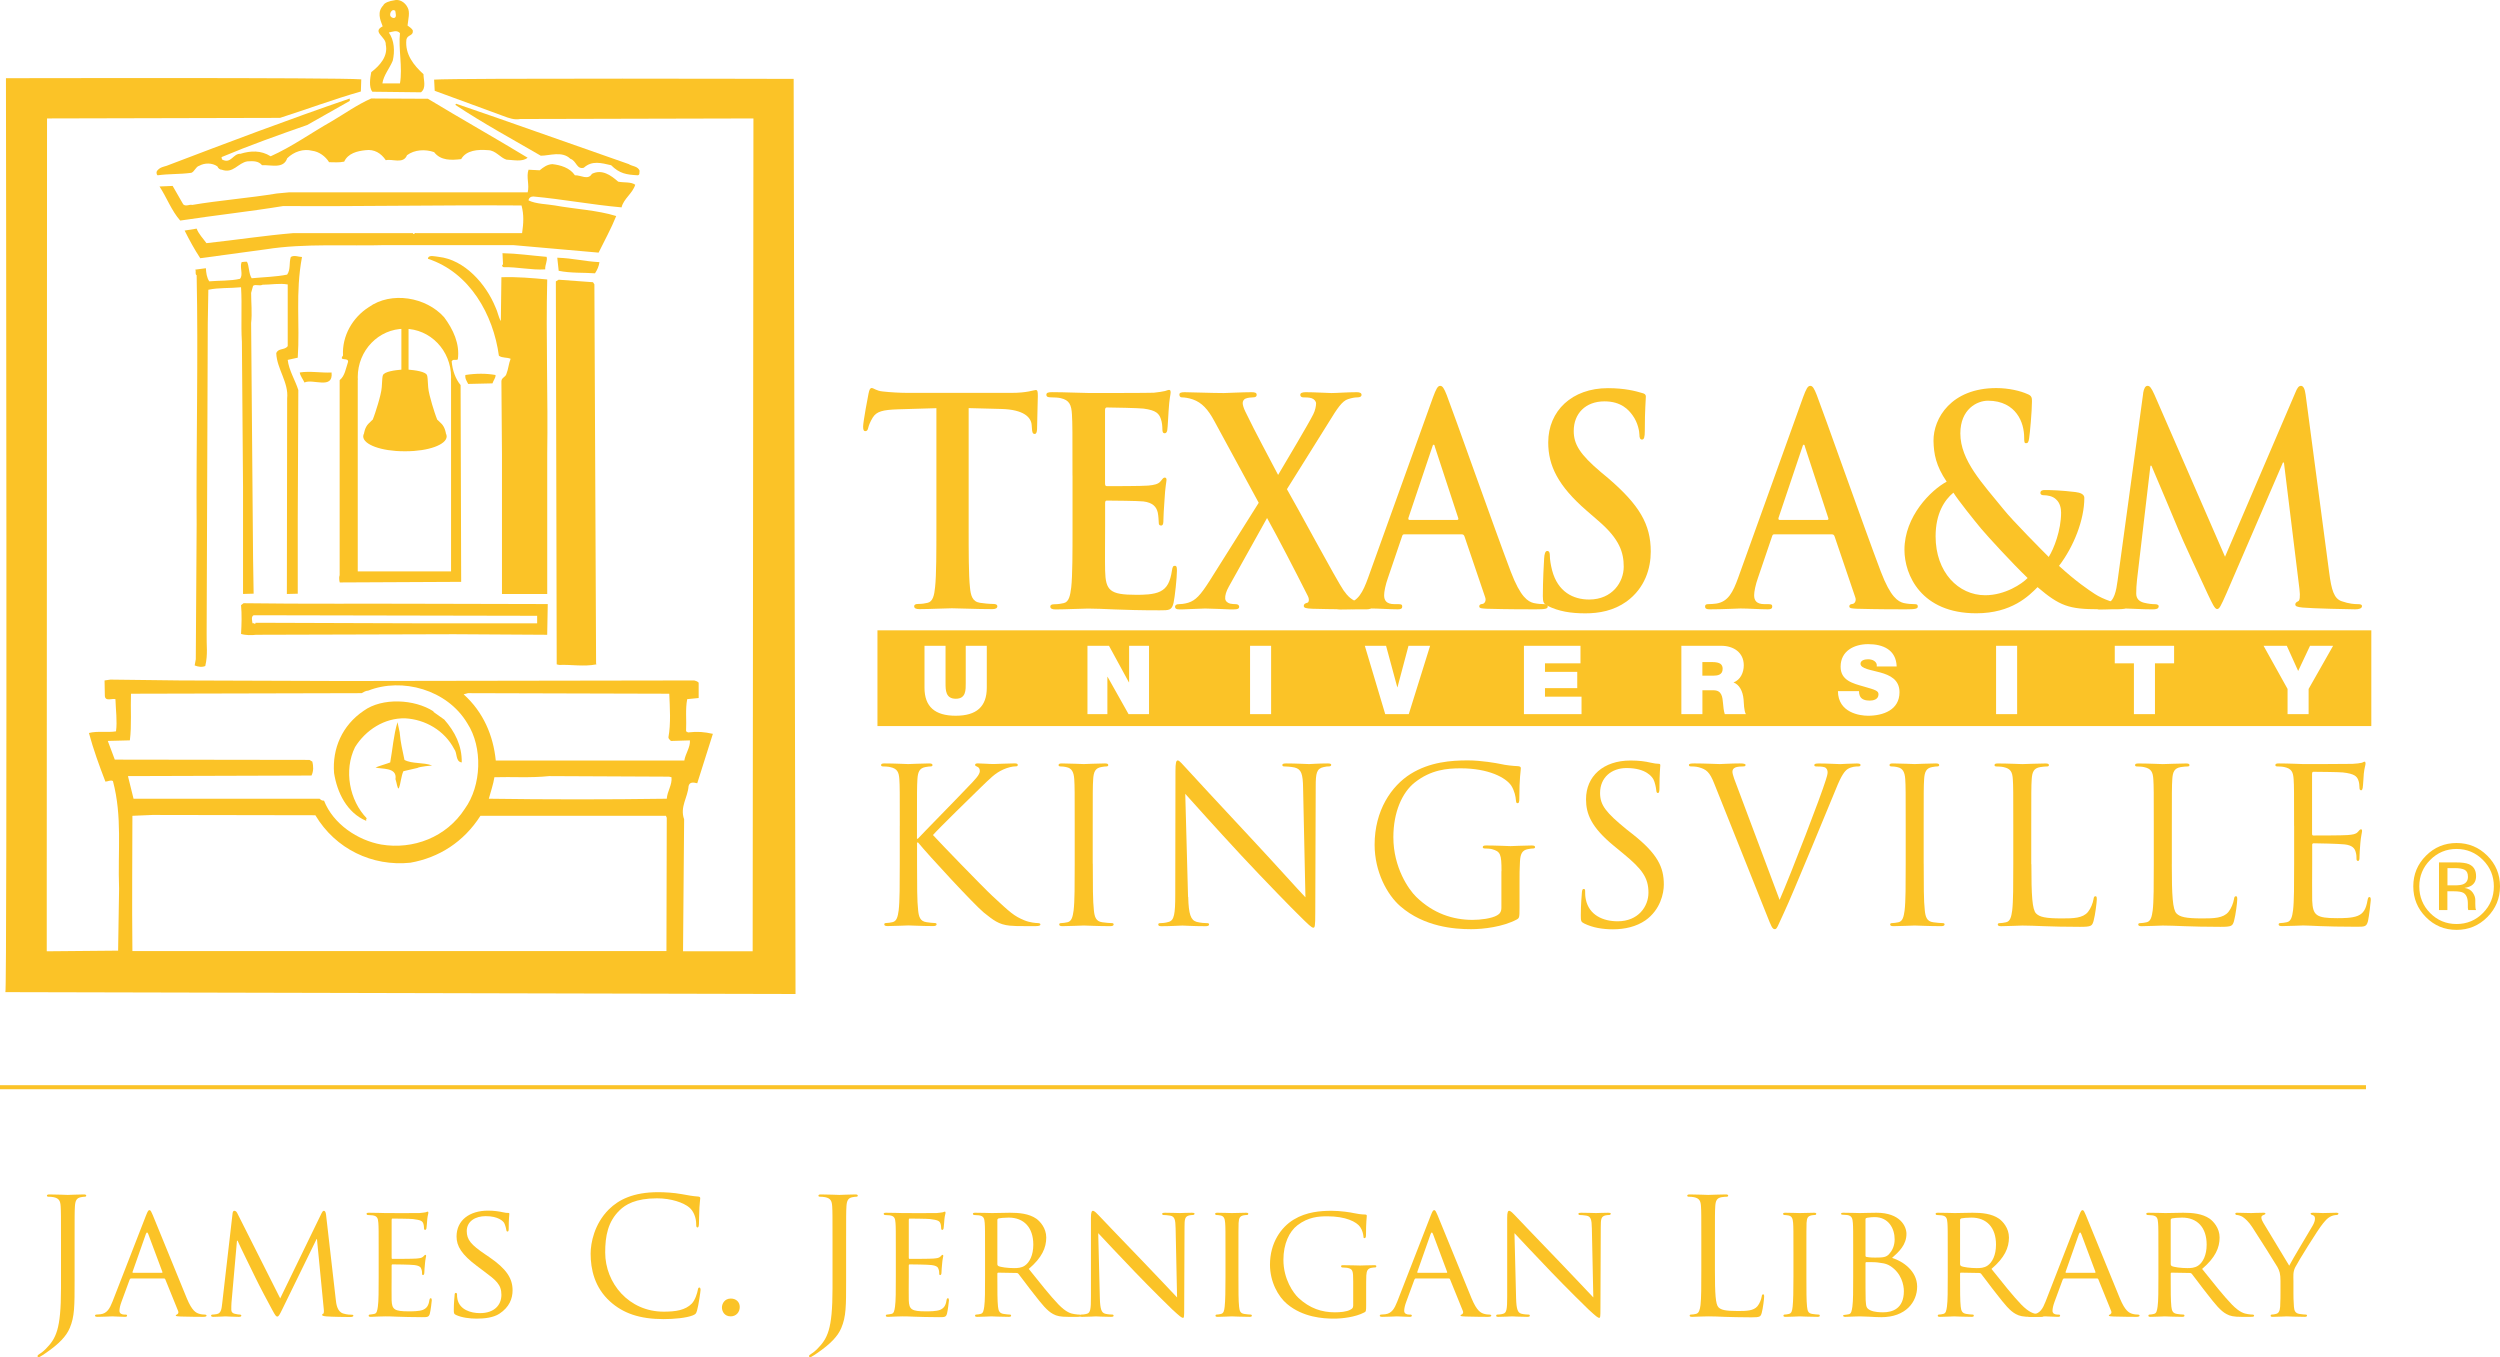 <?xml version="1.0" encoding="UTF-8"?>
<svg id="Layer_1" data-name="Layer 1" xmlns="http://www.w3.org/2000/svg" viewBox="0 0 617.61 335.28">
  <defs>
    <style>
      .cls-1 {
        fill: #fbc327;
      }

      .cls-2 {
        fill: none;
        stroke: #fbc327;
        stroke-miterlimit: 10;
      }
    </style>
  </defs>
  <line class="cls-2" y1="268.59" x2="584.5" y2="268.59"/>
  <g>
    <path class="cls-1" d="M18.43,316.28c0,6.48,0,8.96-1.2,11.8-.84,2-2.6,3.88-5.84,6.12-.52.36-1.16.8-1.56,1-.08.04-.16.08-.28.08s-.28-.08-.28-.24c0-.24.2-.36.56-.6.48-.28,1.04-.76,1.4-1.12,2.6-2.64,3.84-4.76,3.84-15.08v-11.56c0-6.24,0-7.36-.08-8.64-.08-1.36-.4-2-1.72-2.28-.32-.08-1-.12-1.36-.12-.16,0-.32-.08-.32-.24,0-.24.2-.32.64-.32,1.8,0,4.32.12,4.52.12s2.72-.12,3.92-.12c.44,0,.64.08.64.32,0,.16-.16.24-.32.24-.28,0-.52.04-1,.12-1.08.2-1.4.88-1.48,2.28-.08,1.28-.08,2.4-.08,8.64v9.6Z"/>
    <path class="cls-1" d="M36.07,300.28c.44-1.12.6-1.32.84-1.32.36,0,.48.48.84,1.24.64,1.44,6.28,15.48,8.44,20.64,1.28,3.04,2.24,3.48,3,3.72.52.16,1.04.2,1.4.2.2,0,.44.08.44.28s-.4.28-.8.28c-.52,0-3.12,0-5.56-.08-.68-.04-1.24-.04-1.24-.24,0-.16.08-.16.24-.24.2-.08.56-.36.32-.92l-3.16-7.8c-.08-.16-.12-.2-.32-.2h-8.12c-.16,0-.28.08-.36.28l-2,5.44c-.32.84-.52,1.68-.52,2.28,0,.68.6.92,1.2.92h.32c.28,0,.36.12.36.28,0,.2-.2.28-.52.28-.84,0-2.76-.12-3.16-.12-.36,0-2.12.12-3.56.12-.44,0-.68-.08-.68-.28,0-.16.16-.28.32-.28.24,0,.76-.04,1.04-.08,1.6-.2,2.28-1.4,2.96-3.12l8.28-21.28ZM39.99,314.44c.16,0,.16-.08.12-.24l-3.48-9.32c-.2-.52-.4-.52-.6,0l-3.28,9.32c-.04.16,0,.24.12.24h7.12Z"/>
    <path class="cls-1" d="M82.94,320.96c.12,1.2.36,3.04,1.8,3.52,1,.32,1.92.32,2.28.32.16,0,.28.08.28.24,0,.2-.32.32-.72.32-.8,0-4.72-.04-6-.16-.84-.08-1-.2-1-.36,0-.12.08-.24.24-.28.2-.04.24-.56.16-1.2l-1.68-17.28h-.08l-8.48,17.36c-.72,1.48-.92,1.8-1.24,1.8s-.52-.32-1.2-1.56c-.92-1.68-3.24-6.04-4.12-7.88-1.04-2.16-3.88-7.88-4.48-9.28h-.16l-1.36,15.36c-.04.52-.04,1.16-.04,1.72,0,.52.32.84.84.96.6.16,1.12.2,1.36.2.12,0,.28.12.28.24,0,.24-.24.32-.64.32-1.32,0-3-.12-3.28-.12-.32,0-2,.12-2.96.12-.36,0-.6-.08-.6-.32,0-.12.16-.24.36-.24.28,0,.52-.04,1.04-.12,1.16-.2,1.2-1.44,1.36-2.72l2.56-22.2c.04-.36.2-.6.4-.6.24,0,.52.12.72.52l10.64,21.12,10.24-21.08c.16-.32.32-.56.56-.56s.44.28.52.92l2.4,20.92Z"/>
    <path class="cls-1" d="M93.55,309.44c0-5.28,0-6.24-.08-7.32-.08-1.16-.28-1.72-1.44-1.88-.28-.04-.88-.08-1.2-.08-.12,0-.28-.16-.28-.28,0-.2.16-.28.56-.28,1.6,0,3.88.08,4.08.08.24,0,7.6.04,8.4,0,.68-.04,1.32-.16,1.6-.2.16-.04.32-.16.48-.16.12,0,.16.16.16.32,0,.24-.2.64-.28,1.6-.04.32-.12,1.84-.2,2.24-.04.16-.16.36-.32.36-.2,0-.28-.16-.28-.44,0-.24-.04-.8-.2-1.2-.24-.56-.6-.8-2.52-1.04-.6-.08-4.68-.12-5.08-.12-.16,0-.2.12-.2.36v9.24c0,.24,0,.36.2.36.44,0,5.08,0,5.88-.08.84-.08,1.36-.12,1.72-.48.24-.24.4-.44.52-.44s.2.08.2.28-.2.76-.28,1.88c-.08.68-.16,1.96-.16,2.2,0,.28-.08.64-.32.64-.16,0-.24-.12-.24-.32,0-.32,0-.68-.16-1.12-.12-.48-.44-.88-1.8-1.04-.96-.12-4.72-.16-5.32-.16-.2,0-.24.12-.24.24v2.84c0,1.16-.04,5.12,0,5.8.08,2.28.72,2.72,4.2,2.72.92,0,2.6,0,3.52-.36.92-.4,1.4-1,1.6-2.36.08-.4.16-.52.36-.52s.24.28.24.52-.28,2.56-.48,3.28c-.24.88-.6.88-1.96.88-2.64,0-4.68-.08-6.12-.12-1.48-.08-2.4-.08-2.92-.08-.08,0-.76,0-1.52.04-.68.04-1.48.08-2.04.08-.36,0-.56-.08-.56-.28,0-.12.08-.28.28-.28.32,0,.76-.12,1.08-.16.68-.12.76-.8.92-1.8.2-1.4.2-4.08.2-7.36v-6Z"/>
    <path class="cls-1" d="M112.63,324.84c-.48-.24-.52-.36-.52-1.28,0-1.68.16-3.04.2-3.6,0-.36.08-.56.28-.56s.32.12.32.4,0,.76.12,1.24c.56,2.48,3.2,3.36,5.56,3.36,3.48,0,5.28-1.96,5.28-4.52s-1.32-3.6-4.44-5.92l-1.6-1.2c-3.8-2.84-5.04-4.92-5.04-7.28,0-4,3.16-6.4,7.8-6.4,1.4,0,2.8.2,3.64.4.68.16.96.16,1.24.16s.36.04.36.24c0,.16-.16,1.28-.16,3.6,0,.52-.04.76-.28.76s-.28-.16-.32-.44c-.04-.4-.32-1.32-.52-1.68-.24-.4-1.4-1.68-4.56-1.68-2.56,0-4.68,1.28-4.68,3.68,0,2.16,1.08,3.4,4.56,5.76l1,.68c4.28,2.92,5.76,5.28,5.76,8.2,0,2-.76,4.16-3.28,5.8-1.48.96-3.68,1.2-5.6,1.2-1.64,0-3.68-.24-5.12-.92Z"/>
    <path class="cls-1" d="M150.75,321.56c-3.88-3.48-4.84-8.04-4.84-11.84,0-2.68.92-7.36,4.48-10.92,2.4-2.4,6.04-4.28,12.2-4.28,1.6,0,3.84.12,5.8.48,1.52.28,2.8.52,4.08.6.44.04.52.2.52.44,0,.32-.12.8-.2,2.24-.08,1.32-.08,3.52-.12,4.12-.04.6-.12.84-.36.84-.28,0-.32-.28-.32-.84,0-1.56-.64-3.2-1.68-4.08-1.4-1.2-4.48-2.28-8-2.28-5.32,0-7.8,1.56-9.2,2.92-2.92,2.8-3.6,6.36-3.6,10.44,0,7.64,5.88,14.64,14.44,14.64,3,0,5.36-.36,6.96-2,.84-.88,1.36-2.64,1.48-3.36.08-.44.16-.6.4-.6.2,0,.28.28.28.6,0,.28-.48,3.76-.88,5.12-.24.76-.32.84-1.04,1.16-1.6.64-4.64.92-7.2.92-6,0-10.04-1.48-13.2-4.32Z"/>
    <path class="cls-1" d="M178.35,323c0-.92.64-2.2,2.2-2.2,1.24,0,2.2.8,2.2,2.08s-.88,2.32-2.24,2.32c-1.52,0-2.16-1.2-2.16-2.2Z"/>
    <path class="cls-1" d="M209.03,316.28c0,6.48,0,8.96-1.2,11.8-.84,2-2.6,3.88-5.84,6.12-.52.36-1.16.8-1.56,1-.08.04-.16.08-.28.08s-.28-.08-.28-.24c0-.24.2-.36.56-.6.48-.28,1.04-.76,1.4-1.12,2.6-2.64,3.84-4.76,3.84-15.08v-11.56c0-6.24,0-7.36-.08-8.64-.08-1.36-.4-2-1.72-2.28-.32-.08-1-.12-1.36-.12-.16,0-.32-.08-.32-.24,0-.24.2-.32.64-.32,1.8,0,4.32.12,4.52.12s2.72-.12,3.92-.12c.44,0,.64.08.64.32,0,.16-.16.24-.32.24-.28,0-.52.04-1,.12-1.08.2-1.4.88-1.48,2.28-.08,1.28-.08,2.4-.08,8.64v9.6Z"/>
    <path class="cls-1" d="M221.31,309.44c0-5.28,0-6.24-.08-7.32-.08-1.16-.28-1.72-1.44-1.88-.28-.04-.88-.08-1.2-.08-.12,0-.28-.16-.28-.28,0-.2.16-.28.56-.28,1.6,0,3.88.08,4.08.08.24,0,7.6.04,8.4,0,.68-.04,1.32-.16,1.6-.2.16-.04.32-.16.48-.16.12,0,.16.16.16.32,0,.24-.2.64-.28,1.6-.04.32-.12,1.84-.2,2.24-.04.16-.16.36-.32.36-.2,0-.28-.16-.28-.44,0-.24-.04-.8-.2-1.2-.24-.56-.6-.8-2.52-1.04-.6-.08-4.68-.12-5.08-.12-.16,0-.2.12-.2.36v9.24c0,.24,0,.36.2.36.44,0,5.08,0,5.88-.08.84-.08,1.36-.12,1.72-.48.24-.24.4-.44.52-.44s.2.08.2.28-.2.76-.28,1.88c-.08.68-.16,1.96-.16,2.2,0,.28-.08.64-.32.64-.16,0-.24-.12-.24-.32,0-.32,0-.68-.16-1.12-.12-.48-.44-.88-1.8-1.04-.96-.12-4.72-.16-5.32-.16-.2,0-.24.12-.24.24v2.84c0,1.16-.04,5.12,0,5.8.08,2.28.72,2.72,4.2,2.72.92,0,2.6,0,3.52-.36.92-.4,1.4-1,1.6-2.36.08-.4.16-.52.36-.52s.24.28.24.52-.28,2.56-.48,3.28c-.24.88-.6.88-1.96.88-2.64,0-4.68-.08-6.12-.12-1.48-.08-2.4-.08-2.92-.08-.08,0-.76,0-1.52.04-.68.04-1.48.08-2.04.08-.36,0-.56-.08-.56-.28,0-.12.08-.28.28-.28.32,0,.76-.12,1.08-.16.68-.12.76-.8.92-1.8.2-1.4.2-4.08.2-7.36v-6Z"/>
    <path class="cls-1" d="M243.35,309.44c0-5.28,0-6.24-.08-7.32-.08-1.16-.28-1.72-1.44-1.88-.28-.04-.88-.08-1.2-.08-.12,0-.28-.16-.28-.28,0-.2.16-.28.56-.28,1.6,0,3.96.08,4.16.08.36,0,3.32-.08,4.4-.08,2.24,0,4.72.2,6.56,1.48.88.64,2.44,2.28,2.44,4.64,0,2.52-1.04,4.96-4.32,7.76,2.88,3.6,5.32,6.68,7.36,8.8,1.88,1.92,3.04,2.24,3.92,2.36.68.12,1.04.12,1.24.12s.32.16.32.28c0,.2-.2.28-.84.28h-2.2c-2,0-2.88-.2-3.76-.68-1.52-.8-2.8-2.44-4.8-5-1.48-1.84-3.04-4.04-3.8-4.96-.16-.16-.24-.2-.48-.2l-4.48-.08c-.16,0-.24.08-.24.28v.8c0,3.28,0,5.92.16,7.32.12,1,.32,1.64,1.4,1.8.48.08,1.24.16,1.56.16.24,0,.28.16.28.28,0,.16-.16.28-.56.28-1.92,0-4.16-.12-4.32-.12-.04,0-2.4.12-3.48.12-.36,0-.56-.08-.56-.28,0-.12.08-.28.28-.28.32,0,.76-.08,1.08-.16.68-.16.76-.8.92-1.8.2-1.4.2-4.08.2-7.36v-6ZM246.39,312.32c0,.2.08.32.24.44.52.28,2.32.52,3.88.52.84,0,1.8-.04,2.64-.6,1.2-.8,2.12-2.6,2.12-5.2,0-4.24-2.32-6.68-6.08-6.68-1.04,0-2.16.12-2.52.2-.16.08-.28.2-.28.4v10.92Z"/>
    <path class="cls-1" d="M271.71,320.68c.08,2.8.4,3.64,1.36,3.88.64.16,1.44.2,1.76.2.16,0,.28.12.28.28,0,.2-.24.28-.64.28-2,0-3.4-.12-3.72-.12s-1.8.12-3.4.12c-.36,0-.56-.04-.56-.28,0-.16.12-.28.28-.28.28,0,.92-.04,1.44-.2.88-.24,1-1.16,1-4.24v-19.48c0-1.36.2-1.72.48-1.72.4,0,1,.68,1.36,1.04.56.56,5.68,6,11.12,11.6,3.48,3.6,7.24,7.64,8.32,8.76l-.36-17.04c-.04-2.2-.24-2.96-1.32-3.16-.64-.12-1.44-.16-1.72-.16-.24,0-.28-.2-.28-.32,0-.2.28-.24.68-.24,1.6,0,3.28.08,3.68.08s1.56-.08,3-.08c.36,0,.64.04.64.24,0,.12-.16.32-.4.32-.16,0-.44,0-.84.08-1.16.24-1.24.92-1.24,2.96l-.08,19.92c0,2.24-.04,2.44-.28,2.44-.36,0-.72-.28-2.68-2.08-.36-.32-5.44-5.32-9.16-9.2-4.08-4.28-8.04-8.44-9.12-9.64l.4,16.04Z"/>
    <path class="cls-1" d="M305.95,315.44c0,3.28,0,5.96.16,7.36.12,1,.24,1.64,1.28,1.8.52.08,1.28.16,1.6.16.2,0,.28.16.28.28,0,.16-.16.28-.56.28-1.96,0-4.24-.12-4.4-.12-.2,0-2.4.12-3.48.12-.36,0-.56-.08-.56-.28,0-.12.08-.28.28-.28.32,0,.76-.08,1.08-.16.68-.16.8-.8.92-1.8.16-1.4.2-4.08.2-7.36v-6c0-5.28,0-6.24-.08-7.32-.08-1.16-.36-1.68-1.12-1.84-.4-.08-.84-.12-1.08-.12-.16,0-.28-.16-.28-.28,0-.2.16-.28.56-.28,1.16,0,3.36.08,3.56.08.16,0,2.44-.08,3.52-.08.4,0,.56.08.56.28,0,.12-.16.28-.28.28-.24,0-.48,0-.88.08-.96.2-1.16.68-1.24,1.88-.04,1.08-.04,2.04-.04,7.32v6Z"/>
    <path class="cls-1" d="M334.3,316.64c0-2.76-.08-3.16-1.52-3.44-.28-.04-.88-.08-1.2-.08-.12,0-.28-.16-.28-.28,0-.24.16-.28.56-.28,1.6,0,3.96.08,4.16.08.16,0,2.36-.08,3.44-.08.4,0,.56.04.56.28,0,.12-.16.28-.28.28-.24,0-.48,0-.88.08-.96.16-1.24.68-1.32,1.88-.04,1.08-.04,2.08-.04,3.52v3.8c0,1.56-.04,1.6-.48,1.84-2.24,1.16-5.44,1.52-7.48,1.52-2.68,0-7.68-.32-11.6-3.64-2.16-1.8-4.2-5.44-4.2-9.68,0-5.44,2.76-9.28,5.88-11.16,3.16-1.92,6.68-2.16,9.36-2.16,2.24,0,4.72.4,5.4.56.72.16,1.96.36,2.84.36.36,0,.44.16.44.32,0,.48-.2,1.4-.2,4.8,0,.56-.16.72-.4.72-.2,0-.24-.2-.24-.52-.04-.44-.24-1.44-.8-2.24-.88-1.28-3.56-2.64-8.12-2.64-2.12,0-4.68.16-7.36,2.2-2.04,1.56-3.48,4.6-3.48,8.56,0,4.8,2.48,8.24,3.72,9.4,2.8,2.6,5.76,3.56,9,3.56,1.24,0,2.88-.12,3.8-.64.44-.24.72-.4.72-1.04v-5.88Z"/>
    <path class="cls-1" d="M353.46,300.28c.44-1.12.6-1.32.84-1.32.36,0,.48.48.84,1.24.64,1.44,6.28,15.48,8.44,20.64,1.28,3.04,2.24,3.48,3,3.72.52.16,1.04.2,1.4.2.2,0,.44.08.44.28s-.4.28-.8.28c-.52,0-3.12,0-5.56-.08-.68-.04-1.24-.04-1.24-.24,0-.16.08-.16.24-.24.2-.08.56-.36.32-.92l-3.16-7.8c-.08-.16-.12-.2-.32-.2h-8.12c-.16,0-.28.08-.36.28l-2,5.44c-.32.84-.52,1.68-.52,2.28,0,.68.6.92,1.2.92h.32c.28,0,.36.12.36.28,0,.2-.2.28-.52.28-.84,0-2.76-.12-3.16-.12-.36,0-2.12.12-3.56.12-.44,0-.68-.08-.68-.28,0-.16.16-.28.32-.28.24,0,.76-.04,1.04-.08,1.6-.2,2.28-1.4,2.96-3.12l8.28-21.28ZM357.38,314.44c.16,0,.16-.08.12-.24l-3.48-9.32c-.2-.52-.4-.52-.6,0l-3.28,9.32c-.04.16,0,.24.12.24h7.12Z"/>
    <path class="cls-1" d="M374.54,320.68c.08,2.8.4,3.64,1.36,3.88.64.16,1.44.2,1.76.2.16,0,.28.12.28.28,0,.2-.24.28-.64.28-2,0-3.4-.12-3.72-.12s-1.8.12-3.4.12c-.36,0-.56-.04-.56-.28,0-.16.12-.28.28-.28.28,0,.92-.04,1.44-.2.88-.24,1-1.16,1-4.24v-19.48c0-1.36.2-1.72.48-1.72.4,0,1,.68,1.36,1.04.56.56,5.68,6,11.12,11.6,3.48,3.6,7.24,7.64,8.32,8.76l-.36-17.04c-.04-2.2-.24-2.96-1.32-3.16-.64-.12-1.44-.16-1.72-.16-.24,0-.28-.2-.28-.32,0-.2.28-.24.68-.24,1.6,0,3.28.08,3.68.08s1.56-.08,3-.08c.36,0,.64.04.64.24,0,.12-.16.32-.4.32-.16,0-.44,0-.84.08-1.16.24-1.24.92-1.24,2.96l-.08,19.92c0,2.24-.04,2.44-.28,2.44-.36,0-.72-.28-2.68-2.08-.36-.32-5.44-5.32-9.16-9.2-4.08-4.28-8.04-8.44-9.12-9.64l.4,16.04Z"/>
    <path class="cls-1" d="M423.66,313.8c0,5.88.16,8.44.88,9.16.64.64,1.68.92,4.8.92,2.12,0,3.88-.04,4.84-1.2.52-.64.92-1.64,1.04-2.4.04-.32.12-.52.36-.52.2,0,.24.16.24.6s-.28,2.84-.6,4c-.28.92-.4,1.08-2.52,1.08-2.88,0-4.96-.08-6.64-.12-1.68-.08-2.92-.12-4.08-.12-.16,0-.84.04-1.64.04-.8.04-1.68.08-2.28.08-.44,0-.64-.08-.64-.32,0-.12.08-.24.32-.24.36,0,.84-.08,1.2-.16.8-.16,1-1.04,1.16-2.2.2-1.68.2-4.84.2-8.68v-7.04c0-6.24,0-7.36-.08-8.64-.08-1.36-.4-2-1.72-2.28-.32-.08-1-.12-1.36-.12-.16,0-.32-.08-.32-.24,0-.24.2-.32.64-.32,1.8,0,4.32.12,4.52.12s3.12-.12,4.32-.12c.44,0,.64.08.64.32,0,.16-.16.24-.32.24-.28,0-.84.04-1.32.12-1.16.2-1.48.88-1.56,2.28-.08,1.28-.08,2.4-.08,8.64v7.12Z"/>
    <path class="cls-1" d="M446.26,315.44c0,3.28,0,5.96.16,7.36.12,1,.24,1.64,1.28,1.8.52.08,1.28.16,1.6.16.2,0,.28.16.28.28,0,.16-.16.28-.56.28-1.96,0-4.24-.12-4.4-.12-.2,0-2.4.12-3.48.12-.36,0-.56-.08-.56-.28,0-.12.08-.28.28-.28.32,0,.76-.08,1.08-.16.68-.16.8-.8.92-1.8.16-1.4.2-4.08.2-7.36v-6c0-5.28,0-6.24-.08-7.32-.08-1.16-.36-1.68-1.12-1.84-.4-.08-.84-.12-1.08-.12-.16,0-.28-.16-.28-.28,0-.2.16-.28.56-.28,1.16,0,3.36.08,3.56.08.16,0,2.44-.08,3.52-.08.4,0,.56.08.56.28,0,.12-.16.28-.28.28-.24,0-.48,0-.88.08-.96.2-1.16.68-1.24,1.88-.04,1.08-.04,2.04-.04,7.32v6Z"/>
    <path class="cls-1" d="M457.82,309.44c0-5.28,0-6.24-.08-7.32-.08-1.16-.28-1.8-1.44-1.96-.28-.04-.88-.08-1.2-.08-.12,0-.28-.08-.28-.2,0-.2.16-.28.56-.28,1.6,0,3.88.08,4.08.08.84,0,2.48-.08,4.12-.08,5.88,0,7.4,3.4,7.4,5.2,0,2.68-1.76,4.36-3.56,5.96,2.68.8,6.2,3.24,6.2,7.08s-2.84,7.56-8.84,7.56c-.64,0-1.92-.04-3.04-.12-1.12-.04-2.12-.08-2.28-.08-.08,0-.72.04-1.44.04-.72.04-1.56.08-2.12.08-.36,0-.56-.08-.56-.28,0-.12.08-.2.28-.2.32,0,.76-.12,1.08-.16.68-.12.76-.88.92-1.88.2-1.4.2-4.08.2-7.36v-6ZM460.86,310.16c0,.24.08.32.24.36.2.04.84.16,2.16.16,1.96,0,2.72-.08,3.44-.88.76-.84,1.36-2,1.36-3.64,0-2.6-1.44-5.48-4.96-5.48-.4,0-1.24.04-1.8.16-.32.08-.44.16-.44.36v8.96ZM460.86,313.92c0,2.64,0,6.72.04,7.24.12,1.64.12,2.04,1.2,2.56.96.44,2.44.48,3.08.48,2.32,0,5.16-.88,5.16-5.24,0-1.52-.6-4.44-3.36-6.2-1.2-.76-2.32-.72-3.16-.88-.44-.08-2.2-.08-2.76-.08-.12,0-.2.08-.2.24v1.88Z"/>
    <path class="cls-1" d="M481.18,309.44c0-5.28,0-6.24-.08-7.32-.08-1.16-.28-1.72-1.44-1.88-.28-.04-.88-.08-1.2-.08-.12,0-.28-.16-.28-.28,0-.2.16-.28.56-.28,1.6,0,3.96.08,4.16.08.36,0,3.32-.08,4.4-.08,2.24,0,4.72.2,6.56,1.48.88.64,2.44,2.28,2.44,4.64,0,2.52-1.04,4.96-4.32,7.76,2.88,3.6,5.32,6.68,7.36,8.8,1.88,1.92,3.04,2.24,3.92,2.36.68.12,1.04.12,1.24.12s.32.16.32.28c0,.2-.2.28-.84.28h-2.2c-2,0-2.88-.2-3.76-.68-1.52-.8-2.8-2.44-4.8-5-1.48-1.84-3.04-4.04-3.8-4.96-.16-.16-.24-.2-.48-.2l-4.48-.08c-.16,0-.24.08-.24.28v.8c0,3.28,0,5.92.16,7.32.12,1,.32,1.64,1.4,1.8.48.08,1.24.16,1.56.16.24,0,.28.16.28.28,0,.16-.16.28-.56.28-1.92,0-4.16-.12-4.32-.12-.04,0-2.4.12-3.48.12-.36,0-.56-.08-.56-.28,0-.12.08-.28.28-.28.32,0,.76-.08,1.08-.16.68-.16.76-.8.92-1.8.2-1.4.2-4.08.2-7.36v-6ZM484.22,312.32c0,.2.08.32.24.44.52.28,2.32.52,3.88.52.84,0,1.8-.04,2.64-.6,1.2-.8,2.12-2.6,2.12-5.2,0-4.24-2.32-6.68-6.08-6.68-1.04,0-2.16.12-2.52.2-.16.08-.28.2-.28.4v10.92Z"/>
    <path class="cls-1" d="M513.62,300.28c.44-1.12.6-1.32.84-1.32.36,0,.48.48.84,1.24.64,1.44,6.28,15.48,8.44,20.64,1.28,3.04,2.24,3.48,3,3.72.52.16,1.04.2,1.4.2.2,0,.44.08.44.28s-.4.28-.8.28c-.52,0-3.12,0-5.56-.08-.68-.04-1.24-.04-1.24-.24,0-.16.08-.16.24-.24.2-.08.56-.36.32-.92l-3.16-7.8c-.08-.16-.12-.2-.32-.2h-8.12c-.16,0-.28.08-.36.28l-2,5.44c-.32.84-.52,1.68-.52,2.28,0,.68.6.92,1.2.92h.32c.28,0,.36.12.36.28,0,.2-.2.28-.52.28-.84,0-2.76-.12-3.16-.12-.36,0-2.12.12-3.56.12-.44,0-.68-.08-.68-.28,0-.16.16-.28.32-.28.24,0,.76-.04,1.04-.08,1.6-.2,2.28-1.4,2.96-3.12l8.28-21.28ZM517.54,314.44c.16,0,.16-.08.12-.24l-3.48-9.32c-.2-.52-.4-.52-.6,0l-3.28,9.32c-.04.16,0,.24.12.24h7.12Z"/>
    <path class="cls-1" d="M533.22,309.44c0-5.28,0-6.24-.08-7.32-.08-1.16-.28-1.72-1.44-1.88-.28-.04-.88-.08-1.2-.08-.12,0-.28-.16-.28-.28,0-.2.16-.28.56-.28,1.6,0,3.96.08,4.16.08.36,0,3.32-.08,4.4-.08,2.24,0,4.72.2,6.56,1.48.88.64,2.44,2.28,2.44,4.64,0,2.52-1.04,4.96-4.32,7.76,2.88,3.6,5.32,6.68,7.36,8.8,1.88,1.92,3.04,2.24,3.92,2.36.68.12,1.04.12,1.24.12s.32.16.32.28c0,.2-.2.28-.84.28h-2.2c-2,0-2.88-.2-3.76-.68-1.52-.8-2.8-2.44-4.8-5-1.48-1.84-3.04-4.04-3.8-4.96-.16-.16-.24-.2-.48-.2l-4.48-.08c-.16,0-.24.08-.24.28v.8c0,3.28,0,5.92.16,7.32.12,1,.32,1.64,1.4,1.8.48.08,1.24.16,1.56.16.24,0,.28.16.28.28,0,.16-.16.28-.56.28-1.92,0-4.16-.12-4.32-.12-.04,0-2.4.12-3.48.12-.36,0-.56-.08-.56-.28,0-.12.08-.28.28-.28.32,0,.76-.08,1.08-.16.68-.16.76-.8.92-1.8.2-1.4.2-4.08.2-7.36v-6ZM536.26,312.32c0,.2.08.32.24.44.52.28,2.32.52,3.88.52.84,0,1.8-.04,2.64-.6,1.2-.8,2.12-2.6,2.12-5.2,0-4.24-2.32-6.68-6.08-6.68-1.04,0-2.16.12-2.52.2-.16.08-.28.2-.28.4v10.92Z"/>
    <path class="cls-1" d="M563.38,316.48c0-1.84-.24-2.52-.76-3.48-.28-.52-5.04-8.08-6.24-9.88-.84-1.28-1.68-2.04-2.32-2.48-.52-.32-1.2-.48-1.48-.48-.2,0-.36-.16-.36-.32s.12-.24.44-.24c.68,0,3.32.08,3.48.08.24,0,1.68-.08,3.04-.08.4,0,.48.08.48.24,0,.12-.24.24-.56.36-.28.12-.44.28-.44.56,0,.48.24.88.48,1.32l6.4,10.6c.72-1.44,5.12-8.72,5.76-9.84.44-.76.6-1.32.6-1.76,0-.48-.16-.76-.56-.88-.32-.08-.52-.24-.52-.4,0-.12.2-.2.56-.2.92,0,2.16.08,2.44.08.24,0,2.76-.08,3.44-.08.24,0,.44.08.44.2,0,.16-.16.36-.44.36-.4,0-1.08.12-1.64.44-.68.4-1,.76-1.76,1.68-1.16,1.36-6.12,9.36-6.84,10.8-.6,1.2-.44,2.28-.44,3.4v2.92c0,.56,0,2,.12,3.4.08,1,.32,1.64,1.36,1.8.48.08,1.28.16,1.6.16.2,0,.28.16.28.28,0,.16-.2.28-.56.28-1.96,0-4.24-.12-4.44-.12-.16,0-2.4.12-3.44.12-.4,0-.56-.08-.56-.28,0-.12.08-.28.28-.28.32,0,.72-.08,1.04-.16.72-.16.96-.8,1.04-1.8.08-1.4.08-2.84.08-3.4v-2.92Z"/>
  </g>
  <path class="cls-1" d="M.93,244.83h.48l194.72.46"/>
  <path class="cls-1" d="M104.61,18.32c-2.35-2.14-4.62-4.9-4.21-8.56.28-1.24,1.73-.83,1.59-2.21-.28-.62-.9-.9-1.31-1.24.14-1.45.69-3.31,0-4.49-.62-1.24-2-2.14-3.38-1.73-.97.14-2.35.55-2.62,1.24-1.52,1.59-.83,3.45-.14,5.18-2.76,1.38.9,2.62.76,4.49.62,2.9-1.45,5.18-3.59,6.83-.28,1.45-.62,3.73.28,4.83l12.01.14c1.38-1.1.62-3.04.62-4.49ZM97.64,2.65c.07.55.48,1.73-.35,1.8-.35,0-.9-.28-.9-.76-.07-.62.55-1.59,1.24-1.03ZM98.82,20.6h-4.35c.28-2,1.79-3.73,2.55-5.59.55-2.28.41-5.11-.97-6.97.97-.21,2-.69,2.76.14-.42,3.79.69,8.56,0,12.42Z"/>
  <path class="cls-1" d="M86.39,24.94l-10.49,5.94c-7.11,2.48-14.29,5.04-21.19,7.94.14.21,0,.48.21.62,2.21,1.1,2.62-1.52,4.49-1.45,2.48-.76,5.04-.9,7.45.62,5.24-2.34,9.94-5.73,15.04-8.62,3.18-1.86,6.35-4.14,9.8-5.66l14.01.07c8.21,4.97,16.56,9.66,24.63,14.56-1.24,1.1-3.59.55-5.24.48-1.52-.48-2.69-2.34-4.55-2.34-2.48-.21-5.38,0-6.62,2.21-2.42.28-5.04.42-6.69-1.73-2.21-.76-4.83-.62-6.69.76-.9,2.28-3.66.83-5.24,1.24-1.17-1.73-2.83-2.76-4.97-2.48-2.07.21-4.35.76-5.31,2.83-1.31.28-2.48.14-3.73.14-.9-1.45-2.48-2.62-4.21-2.83-2.07-.55-4.49.21-6.14,1.86-.9,2.69-3.93,1.59-6.21,1.72-.9-1.1-2.21-1.03-3.59-.96-2.35.35-3.52,3.11-6.35,2.07-.48,0-.9-.34-1.1-.83-1.31-.9-3.11-.9-4.49-.14-.83.21-1.17,1.45-1.93,1.73-3.04.41-5.31.21-8.35.62-.35-.28-.35-.97,0-1.24.62-.76,1.59-.9,2.21-1.1,15.04-5.73,30.16-11.46,45.27-16.63v.62"/>
  <path class="cls-1" d="M155.33,40.54c.76.55,2.28.48,2.69,1.66-.14.34.14,1.03-.48,1.1-2.76-.14-4.49-.41-6.56-2.48-2.42-.55-4.69-1.24-6.76.62-1.79.48-1.79-1.72-3.31-2.21-2.07-2-5.11-.76-7.31-.76-6.9-4-14.35-8.07-21.12-12.56l.21-.28,10.21,3.52,32.43,11.39"/>
  <path class="cls-1" d="M142.02,43.3c1.45-.07,3.24,1.31,4.21-.35,2.49-1.24,4.69.35,6.49,1.93,1.38.28,3.17,0,4.21.76-.69,2.21-2.83,3.38-3.38,5.59-7.66-.69-14.35-2-21.81-2.69-.62,0-1.1.35-1.17.97,1.86.9,4.49.9,6.48,1.24,4.9.9,10.56,1.17,15.18,2.62-1.24,3.11-2.9,6.07-4.35,9.04l-21.12-1.86h-31.67c-8.83.28-19.87-.48-29.33,1.03l-16.29,2.21c-1.45-2.21-2.69-4.49-3.86-6.83l2.97-.48c.48,1.31,1.59,2.42,2.42,3.59,7.59-.83,14.21-1.86,21.46-2.48h29.54c.27.62.41-.21.76,0h26.22c.35-2.42.48-4.49-.14-6.83-19.11-.14-40.23.28-58.86.14-8.42,1.38-16.84,2.28-25.46,3.59-2.14-2.41-3.31-5.66-5.11-8.42l3.24-.14,2.62,4.56c.69.62,1.52-.07,2.21.14,6.42-1.1,14.28-1.73,20.91-2.83l2.97-.28h59c.48-1.86-.41-3.8.21-5.59l2.76.14c.9-.76,1.86-1.45,3.11-1.52,2,.21,4.35.9,5.59,2.76"/>
  <path class="cls-1" d="M124.14,62.55c3.66.07,6.76.55,10.9.9.28.96-.42,1.93-.35,3.1-3.45.21-6.76-.62-10.35-.55-.35-.21-.42-.48-.07-.69l-.14-2.9v.14"/>
  <path class="cls-1" d="M74.6,63.52c-1.66,8.97-.48,16.42-1.04,24.84l-2.48.55c.28,2.55,1.86,5.04,2.62,7.45l-.14,31.54v18.77l-2.69.07.07-48.31c.42-3.93-2.55-7.31-2.69-11.18.48-1.31,2.07-.69,2.83-1.73v-15.25c-2.07-.35-4.14.07-6.21.07-.83.41-1.73-.21-2.35.28l-.48,1.73c0,2.35.28,5.04,0,7.45l.48,58.17.14,8.69-2.62.07v-26.43l-.28-35.88c-.28-4.42.07-8.9-.21-13.46-2.69.28-5.52.07-8.08.62l-.14,8.35-.28,76.53c-.07,2.97.35,5.18-.34,8.07-.76.35-1.79.21-2.62-.14l.28-1.52.21-33.26c-.14-19.39.42-41.89,0-61.62-.48-.28-.07-.97-.34-1.38l2.62-.35c.07,1.17.21,2.28.83,3.24,2.42-.21,5.24-.07,7.59-.62.9-.97-.14-2.9.42-4.14.41,0,.83-.14,1.31-.07.55.9.42,2.97,1.17,4.07,2.9-.28,6.07-.35,8.76-.9.9-1.31.42-2.83.9-4.35.83-.55,2,0,2.76,0"/>
  <path class="cls-1" d="M122.42,75.94c.55,1.1.69,2.35,1.31,3.38l.14-10.83c3.86-.14,7.73.21,11.32.55-.34,14.22.21,29.4,0,43.06v34.64h-11.18v-34.5l-.14-18.01c0-.97,1.03-1.03,1.24-1.86.48-1.17.55-2.55,1.04-3.73-.9-.42-2.07-.14-2.9-.76-1.38-10.14-7.18-20.56-17.53-23.95.07-1.1,1.79-.55,2.62-.48,6.42.69,11.73,6.69,14.08,12.49"/>
  <path class="cls-1" d="M148.09,64.76c-.14,1.03-.55,1.93-1.1,2.76-2.83-.21-5.93,0-8.97-.62l-.35-3.24c4,.14,6.56.9,10.42,1.1"/>
  <path class="cls-1" d="M146.84,70.28l.42,93.64c0,.07.14.14.07.21-3.17.62-6.28,0-9.18.14l-.62-.14-.21-94.61.69-.42,8.49.62.35.55"/>
  <path class="cls-1" d="M81.91,92.02c.48,4.35-4.69,1.45-6.69,2.48-.41-.9-1.03-1.59-1.17-2.48,2.48-.41,5.45.14,7.87,0"/>
  <path class="cls-1" d="M122.42,92.64c.07.69-.55,1.38-.76,2.07l-6,.14c-.34-.69-.83-1.31-.69-2.21,2.62-.41,5.11-.41,7.45,0"/>
  <path class="cls-1" d="M106.34,149.16c-15.39-.07-31.33.07-46.17-.14l-.62.48c.21,2.28.14,4.76,0,7.11,1.1.35,2.69.35,3.72.21l48.93-.14,22.98.14.14-7.59-28.98-.07ZM132.7,153.99h-28.57l-40.99-.14c-.07.62-.41-.07-.76.14-.07-.62-.41-1.66.28-2l70.04.14v1.86Z"/>
  <path class="cls-1" d="M109.72,177.73c2.69,3.04,4.42,6.49,4.35,10.63-1.59-.21-1.04-2.28-1.86-3.31-2.42-4.62-7.18-7.31-12.08-7.59-5.17-.14-9.8,2.9-12.42,7.11-2.83,5.73-1.38,13.18,2.9,17.6-.21.14-.14.41-.14.62-4.76-2-7.18-6.97-7.94-11.8-.48-6.07,2-11.8,7.31-15.39,4.56-3.31,12.56-2.9,17.25.14v.14l2.62,1.86"/>
  <path class="cls-1" d="M98.74,180.98c.28,2.9.63,3.99,1.18,6.75,1.86,1.03,4.69.55,6.83,1.38,0,0-3.09.26-3.64.61l-3.45.8c-.55,1.1-.67,3.15-1.15,4.26-.35.12-.46-1.27-.81-2.3.48-3.04-3.56-2.41-4.94-2.88,1.15-.46,2.61-.84,3.64-1.25.62-3.45.83-6.76,1.8-9.94l.55,2.56"/>
  <path class="cls-1" d="M196.06,19.49s-83.29-.23-88.81.18l.14,2.76,16.91,6.21c1.45.55,2.76,1.03,4.21.76l57.62-.14-.19,205.75h-17.2l.27-32.61c-1.1-3.04.9-5.38,1.1-8.21.27-1.1,1.24-.9,2.14-.69l3.86-12.21c-2.21-.48-3.66-.62-6.14-.35l-.48-.28c.14-2.76-.21-5.45.28-7.94l2.83-.28v-3.79c-.28-.35-.83-.48-1.1-.55l-86.67.14-40.37-.14-17.18-.21-1.45.21.07,3.73c0,1.59,1.93.62,2.62.9.07,2.62.48,5.45.14,7.94-2,.35-4.62-.14-6.69.41,1.1,4.07,2.55,8.07,4.07,12.01.62,0,1.24-.48,1.86-.14,2.35,8.9,1.17,17.04,1.52,26.64l-.24,15.26-17.63.16v-15.7l.07-190.05,57.55-.14c6.07-1.93,13.43-4.66,19.98-6.52l.1-3c-6.21-.48-87.78-.28-87.78-.28,0,0,.34,225.78-.14,225.78h.48l194.72.46-.46-226.07ZM115.59,171.24l49.75.14c.14,3.38.42,7.38-.21,10.77,0,.35.35.62.62.9l4.69-.14c.14,1.66-1.1,3.24-1.38,4.97h-46.58c-.62-6.14-3.04-11.94-7.94-16.35l1.03-.28ZM77.15,188.15l-.69-.42-48.1-.07-1.73-4.62,5.45-.14c.48-3.66.14-8.01.28-11.52l57-.14c.48-.28,1.03-.62,1.59-.62,8.35-3.31,19.53-.28,24.5,8.07,3.86,5.93,3.52,15.39-.62,21.12-4.55,7.04-12.77,10.14-20.63,8.83-5.8-1.03-11.87-5.04-14.15-10.84-.55,0-.69-.14-1.1-.48h-45.96l-1.38-5.59,45.34-.14c.55-1.1.48-2.35.21-3.45ZM164.64,234.96H32.71c-.14-13.09,0-22.66,0-33.42l4.97-.21,40.23.07c4.97,8.35,14.08,12.7,23.46,11.73,7.04-1.24,13.18-5.1,17.32-11.59h45.82l.21.48-.08,32.94ZM164.72,197.32c-14.84.21-29.33.21-43.96,0,.48-1.79,1.1-3.52,1.38-5.31,4.21-.14,8.9.21,13.53-.28l29.6.14.62.14c.21,1.86-1.04,3.45-1.17,5.31Z"/>
  <path class="cls-1" d="M231.29,100.84l-9.51.28c-3.7.14-5.23.5-6.19,2.06-.64,1.06-.96,1.92-1.09,2.48-.13.57-.32.85-.7.85-.45,0-.57-.35-.57-1.14,0-1.14,1.21-7.59,1.34-8.16.19-.92.38-1.35.77-1.35.51,0,1.15.71,2.75.85,1.85.21,4.28.35,6.38.35h25.28c4.09,0,5.62-.71,6.13-.71.45,0,.51.42.51,1.49,0,1.49-.19,6.39-.19,8.23-.06.71-.19,1.13-.57,1.13-.51,0-.64-.35-.7-1.42l-.06-.78c-.13-1.84-1.85-3.83-7.53-3.97l-8.04-.21v29.09c0,6.53,0,12.13.32,15.18.19,1.99.57,3.55,2.49,3.83.89.14,2.3.28,3.26.28.7,0,1.02.21,1.02.57,0,.5-.51.71-1.21.71-4.21,0-8.23-.21-10.02-.21-1.47,0-5.49.21-8.04.21-.83,0-1.28-.21-1.28-.71,0-.35.26-.57,1.02-.57.96,0,1.72-.14,2.3-.28,1.28-.28,1.66-1.85,1.85-3.9.32-2.98.32-8.59.32-15.11v-29.09"/>
  <path class="cls-1" d="M264.95,117.45c0-10.79,0-12.77-.13-15.04-.13-2.41-.64-3.55-2.74-4.04-.51-.14-1.6-.21-2.49-.21-.7,0-1.09-.14-1.09-.64s.45-.64,1.4-.64c3.38,0,7.4.21,9.19.21,2.04,0,14.75,0,15.96-.07,1.21-.14,2.23-.28,2.75-.42.32-.07.7-.28,1.02-.28s.38.28.38.64c0,.5-.32,1.35-.51,4.61-.06.71-.19,3.83-.32,4.68-.06.35-.19.78-.64.78s-.57-.35-.57-.99c0-.5-.06-1.7-.38-2.55-.45-1.28-1.09-2.13-4.28-2.55-1.09-.14-7.79-.28-9.06-.28-.32,0-.45.21-.45.71v17.95c0,.5.06.78.45.78,1.4,0,8.75,0,10.21-.14,1.53-.14,2.49-.36,3.06-1.06.45-.57.7-.92,1.02-.92.26,0,.45.14.45.57s-.32,1.56-.51,5.18c-.13,1.42-.26,4.26-.26,4.75,0,.57,0,1.35-.57,1.35-.45,0-.57-.28-.57-.64-.06-.71-.06-1.63-.25-2.55-.32-1.42-1.21-2.48-3.57-2.77-1.21-.14-7.53-.21-9.06-.21-.32,0-.38.28-.38.71v5.61c0,2.41-.06,8.94,0,11,.13,4.9,1.15,5.96,7.66,5.96,1.66,0,4.34,0,6-.85,1.66-.85,2.43-2.34,2.87-5.25.13-.78.25-1.07.7-1.07.51,0,.51.57.51,1.28,0,1.63-.51,6.46-.83,7.88-.45,1.84-1.02,1.84-3.45,1.84-9.64,0-13.91-.43-17.68-.43-1.47,0-5.49.21-8.04.21-.83,0-1.28-.21-1.28-.71,0-.35.25-.57,1.02-.57.96,0,1.72-.14,2.3-.28,1.28-.28,1.6-1.85,1.85-3.9.32-2.98.32-8.59.32-15.11v-12.49"/>
  <path class="cls-1" d="M317.93,120.86c2.04,3.48,12.38,22.71,13.98,24.98,1.09,1.56,2.04,2.41,3.7,2.98,1.09.36,1.85.43,2.43.43.45,0,.83.14.83.57,0,.5-.51.71-1.21.71h-1.91c-1.53,0-6.57,0-11.49-.14-1.66-.07-2.17-.21-2.17-.71,0-.42.32-.64.89-.78.32-.07.57-.71.13-1.63-3.51-6.95-7.15-13.98-10.09-19.3l-9.45,16.96c-.64,1.13-.96,2.2-.89,2.98.06.64.64,1.06,1.21,1.21.38.07.96.14,1.47.14.38,0,.77.21.77.64,0,.5-.45.64-1.28.64h-1.15c-.38,0-4.4-.21-6-.21-1.21,0-4.34.21-5.36.21h-1.09c-.64,0-.96-.21-.96-.64s.38-.64.89-.64c.45,0,1.4-.07,2.36-.36,1.85-.57,3.06-1.92,5.23-5.32l12.19-19.37-10.98-20.22c-1.53-2.84-3.06-4.54-5.3-5.32-1.02-.35-2.04-.5-2.68-.5-.38,0-.64-.21-.64-.71,0-.43.45-.57,1.28-.57,1.53,0,6.7.21,9.7.21.89,0,4.47-.21,6.83-.21.89,0,1.28.14,1.28.64s-.38.64-.96.64c-.38,0-1.21.07-1.72.28-.57.21-.77.71-.77,1.14s.25,1.28.64,2.06c2.74,5.68,5.62,10.86,8.11,15.68,1.85-3.12,7.72-12.99,8.68-14.97.51-.99.7-2.13.7-2.7,0-.5-.45-1.06-1.09-1.28-.64-.21-1.53-.21-2.04-.21-.38,0-.77-.14-.77-.64,0-.43.45-.64,1.34-.64,2.49,0,5.17.21,6.38.21,1.28,0,3.89-.21,6.26-.21.7,0,1.15.21,1.15.64s-.38.64-1.02.64-1.4.14-2.3.43c-1.47.43-2.75,2.41-4.66,5.53l-10.47,16.75"/>
  <path class="cls-1" d="M346.92,132c-.32,0-.45.14-.57.57l-3.45,10.15c-.64,1.77-.96,3.48-.96,4.33,0,1.28.57,2.2,2.55,2.2h.96c.77,0,.96.14.96.57,0,.57-.38.71-1.09.71-2.04,0-4.79-.21-6.77-.21-.7,0-4.21.21-7.53.21-.83,0-1.21-.14-1.21-.71,0-.43.26-.57.77-.57.57,0,1.47-.07,1.98-.14,2.94-.43,4.15-2.84,5.43-6.39l16.02-44.56c.77-2.06,1.15-2.84,1.79-2.84.57,0,.96.64,1.6,2.27,1.53,3.9,11.74,32.85,15.83,43.64,2.43,6.39,4.28,7.38,5.62,7.74.96.21,1.91.28,2.68.28.51,0,.83.07.83.57,0,.57-.57.71-2.94.71s-6.96,0-12.06-.14c-1.15-.07-1.92-.07-1.92-.57,0-.43.25-.57.89-.64.45-.14.89-.78.57-1.63l-5.11-15.04c-.13-.35-.32-.5-.64-.5h-14.24M359.94,128.45c.32,0,.38-.21.32-.43l-5.75-17.53c-.06-.28-.13-.64-.32-.64s-.32.35-.38.64l-5.87,17.45c-.06.28,0,.5.26.5h11.74Z"/>
  <path class="cls-1" d="M382.36,149.66c-1.02-.5-1.21-.85-1.21-2.41,0-3.9.25-8.16.32-9.3.06-1.06.26-1.84.77-1.84.57,0,.64.64.64,1.21,0,.92.25,2.41.57,3.62,1.4,5.25,5.17,7.17,9.13,7.17,5.74,0,8.55-4.33,8.55-8.09,0-3.48-.96-6.81-6.26-11.35l-2.94-2.55c-7.02-6.1-9.45-11.07-9.45-16.82,0-7.8,5.87-13.41,14.74-13.41,4.15,0,6.83.71,8.49,1.21.57.14.89.36.89.85,0,.92-.26,2.98-.26,8.51,0,1.56-.19,2.13-.7,2.13-.45,0-.64-.42-.64-1.28,0-.64-.32-2.84-1.66-4.68-.96-1.35-2.81-3.48-6.96-3.48-4.72,0-7.6,3.05-7.6,7.31,0,3.26,1.47,5.75,6.77,10.22l1.79,1.49c7.66,6.6,10.47,11.35,10.47,18.09,0,4.12-1.41,9.01-6,12.35-3.19,2.27-6.77,2.91-10.15,2.91-3.7,0-6.57-.5-9.32-1.84"/>
  <path class="cls-1" d="M438.33,132c-.32,0-.45.14-.57.57l-3.45,10.15c-.64,1.77-.96,3.48-.96,4.33,0,1.28.57,2.2,2.55,2.2h.96c.77,0,.96.14.96.57,0,.57-.38.71-1.08.71-2.04,0-4.79-.21-6.77-.21-.7,0-4.21.21-7.53.21-.83,0-1.21-.14-1.21-.71,0-.43.26-.57.77-.57.57,0,1.47-.07,1.98-.14,2.94-.43,4.15-2.84,5.43-6.39l16.02-44.56c.77-2.06,1.15-2.84,1.79-2.84.58,0,.96.64,1.6,2.27,1.53,3.9,11.74,32.85,15.83,43.64,2.43,6.39,4.28,7.38,5.62,7.74.96.21,1.91.28,2.68.28.51,0,.83.07.83.57,0,.57-.57.71-2.94.71s-6.96,0-12.06-.14c-1.15-.07-1.92-.07-1.92-.57,0-.43.26-.57.9-.64.45-.14.89-.78.57-1.63l-5.11-15.04c-.13-.35-.32-.5-.64-.5h-14.24M451.36,128.45c.32,0,.38-.21.32-.43l-5.74-17.53c-.06-.28-.13-.64-.32-.64s-.32.35-.38.64l-5.87,17.45c-.06.28,0,.5.25.5h11.75Z"/>
  <path class="cls-1" d="M480.92,119.01c-2.68-3.97-3.19-6.88-3.26-10.08-.06-5.61,4.4-13.06,15.51-13.06,3.13,0,6,.71,7.72,1.49,1.09.42,1.09.99,1.09,1.84,0,2.34-.51,8.02-.7,9.08-.13,1.06-.38,1.21-.77,1.21s-.45-.28-.45-1.35c0-1.84-.45-4.12-1.85-5.96-1.28-1.7-3.51-3.19-7.09-3.19-2.68,0-6.83,2.06-6.83,8.09,0,6.67,5.49,12.35,10.6,18.66,2.17,2.77,10.02,10.64,11.23,11.85,1.28-1.99,3.06-6.6,3.06-10.93,0-1.06-.25-2.41-1.21-3.26-.83-.85-2.17-1.06-3.13-1.06-.38,0-.77-.14-.77-.57,0-.57.51-.71,1.02-.71,1.53,0,4.09.07,7.66.5,1.21.14,2.17.57,2.17,1.42,0,5.46-2.62,12.06-6.26,16.82,4.28,3.9,7.15,5.82,8.87,6.95,2.04,1.35,5.55,2.48,6.83,2.48.58,0,.89.07.89.64,0,.42-.51.64-1.91.64h-4.91c-7.28,0-9.58-.78-15.07-5.46-2.11,2.13-6.38,6.46-15.13,6.46-13.66,0-17.75-9.51-17.75-15.68,0-8.3,6.58-14.76,10.4-16.82M500.9,142.78c-3.7-3.55-9.83-10.22-11.49-12.2-1.66-1.99-5.74-7.1-6.83-8.87-2.17,1.77-4.4,5.11-4.4,10.79,0,8.87,5.62,14.55,12.26,14.55,4.92,0,9.13-2.84,10.47-4.26Z"/>
  <path class="cls-1" d="M529.44,97.16c.19-1.21.57-1.84,1.09-1.84s.89.35,1.72,2.2l17.43,40.02,17.36-40.52c.45-1.13.83-1.7,1.4-1.7s.96.71,1.15,2.2l5.81,43.85c.58,4.47,1.21,6.53,3.13,7.17,1.85.64,3.13.71,3.96.71.57,0,1.02.07,1.02.5,0,.57-.77.78-1.66.78-1.6,0-10.41-.21-12.96-.43-1.47-.14-1.85-.35-1.85-.78,0-.35.25-.57.7-.78.38-.14.57-1.07.32-3.05l-3.83-31.22h-.25l-13.91,32.22c-1.47,3.34-1.79,3.97-2.36,3.97s-1.21-1.42-2.23-3.55c-1.53-3.26-6.58-14.12-7.34-16.11-.57-1.49-4.41-10.43-6.64-15.75h-.25l-3.32,28.24c-.13,1.28-.19,2.2-.19,3.34,0,1.35.83,1.99,1.91,2.27,1.15.28,2.04.36,2.68.36.51,0,.96.14.96.5,0,.64-.58.78-1.53.78-2.68,0-5.55-.21-6.7-.21-1.21,0-4.28.21-6.32.21-.64,0-1.15-.14-1.15-.78,0-.36.38-.5,1.02-.5.51,0,.96,0,1.91-.21,1.79-.43,2.3-3.19,2.62-5.61l6.32-46.27"/>
  <path class="cls-1" d="M222.29,204.02c0-8.3,0-9.79-.11-11.49-.11-1.81-.53-2.66-2.29-3.03-.43-.11-1.33-.16-1.81-.16-.21,0-.42-.11-.42-.32,0-.32.27-.42.85-.42,2.39,0,5.53.16,5.85.16.48,0,3.56-.16,5.16-.16.59,0,.85.11.85.42,0,.21-.21.32-.43.32-.37,0-.69.05-1.33.16-1.44.27-1.86,1.17-1.97,3.03-.11,1.7-.11,3.19-.11,11.49v3.19h.21c.9-1.01,10.53-10.8,12.45-12.87,1.49-1.54,2.87-2.92,2.87-3.83,0-.64-.27-.96-.69-1.12-.27-.11-.48-.21-.48-.43,0-.27.27-.37.64-.37,1.06,0,2.71.16,3.99.16.27,0,3.78-.16,5.11-.16.58,0,.8.11.8.37s-.11.37-.53.37c-.8,0-1.92.27-2.98.74-2.18.96-3.35,2.29-5.74,4.57-1.33,1.28-10.58,10.32-11.7,11.65,1.38,1.54,12.44,12.98,14.63,15,4.47,4.15,5.37,5,7.93,6.06,1.38.58,2.93.69,3.3.69s.69.11.69.32c0,.27-.27.43-1.17.43h-2.71c-1.49,0-2.5,0-3.67-.11-2.82-.27-4.15-1.43-6.44-3.24-2.39-1.97-13.67-14.15-16.22-17.29h-.27v5.21c0,5.11,0,9.31.27,11.54.16,1.54.48,2.71,2.07,2.92.74.11,1.6.21,2.07.21.32,0,.42.16.42.32,0,.27-.27.43-.85.43-2.61,0-5.69-.16-6.12-.16s-3.51.16-5.11.16c-.58,0-.85-.11-.85-.43,0-.16.11-.32.42-.32.48,0,1.12-.11,1.6-.21,1.06-.21,1.33-1.38,1.54-2.92.27-2.23.27-6.44.27-11.54v-9.36"/>
  <path class="cls-1" d="M269.97,213.38c0,5.11,0,9.31.27,11.54.16,1.54.48,2.71,2.07,2.92.74.11,1.91.21,2.39.21.32,0,.42.16.42.32,0,.27-.27.43-.85.43-2.93,0-6.28-.16-6.54-.16s-3.62.16-5.21.16c-.59,0-.85-.11-.85-.43,0-.16.11-.32.42-.32.48,0,1.12-.11,1.6-.21,1.06-.21,1.33-1.38,1.54-2.92.27-2.23.27-6.44.27-11.54v-9.36c0-8.3,0-9.79-.11-11.49-.11-1.81-.64-2.71-1.81-2.98-.58-.16-1.28-.21-1.65-.21-.21,0-.42-.11-.42-.32,0-.32.27-.42.85-.42,1.76,0,5.11.16,5.37.16s3.62-.16,5.21-.16c.59,0,.85.11.85.42,0,.21-.21.32-.43.32-.37,0-.69.05-1.33.16-1.44.27-1.86,1.17-1.97,3.03-.11,1.7-.11,3.19-.11,11.49v9.36"/>
  <path class="cls-1" d="M293.54,221.57c.11,4.36.64,5.74,2.07,6.17,1.01.27,2.18.32,2.66.32.27,0,.43.11.43.32,0,.32-.32.43-.96.43-3.03,0-5.16-.16-5.64-.16s-2.71.16-5.11.16c-.53,0-.85-.05-.85-.43,0-.21.16-.32.42-.32.43,0,1.38-.05,2.18-.32,1.33-.37,1.6-1.91,1.6-6.75l.05-30.47c0-2.07.16-2.66.58-2.66s1.33,1.17,1.86,1.7c.8.9,8.72,9.47,16.91,18.24,5.27,5.64,11.06,12.13,12.76,13.88l-.58-27.02c-.05-3.46-.43-4.63-2.08-5.05-.96-.21-2.18-.27-2.61-.27-.37,0-.43-.16-.43-.37,0-.32.43-.37,1.06-.37,2.39,0,4.95.16,5.53.16s2.34-.16,4.52-.16c.59,0,.96.05.96.37,0,.21-.21.37-.59.37-.27,0-.64,0-1.27.16-1.76.37-1.97,1.54-1.97,4.73l-.11,31.17c0,3.51-.11,3.78-.48,3.78-.42,0-1.06-.58-3.88-3.4-.59-.53-8.24-8.35-13.88-14.41-6.17-6.65-12.18-13.35-13.88-15.26l.69,25.48"/>
  <path class="cls-1" d="M370.94,215.25c0-4.31-.27-4.89-2.39-5.48-.42-.11-1.33-.16-1.81-.16-.21,0-.43-.11-.43-.32,0-.32.27-.42.85-.42,2.39,0,5.74.16,6.01.16s3.62-.16,5.21-.16c.59,0,.85.11.85.42,0,.21-.21.32-.43.32-.37,0-.69.05-1.33.16-1.44.27-1.86,1.17-1.97,3.03-.11,1.7-.11,3.3-.11,5.53v5.96c0,2.39-.05,2.5-.69,2.87-3.4,1.81-8.19,2.39-11.28,2.39-4.04,0-11.59-.53-17.5-5.69-3.24-2.82-6.33-8.51-6.33-15.16,0-8.51,4.15-14.52,8.88-17.5,4.79-2.98,10.05-3.35,14.15-3.35,3.35,0,7.13.69,8.14.9,1.12.27,2.98.48,4.31.53.53.05.64.27.64.48,0,.74-.37,2.23-.37,7.55,0,.85-.11,1.12-.48,1.12-.27,0-.32-.32-.37-.8-.05-.74-.32-2.23-1.12-3.51-1.33-2.02-5.64-4.31-12.5-4.31-3.35,0-7.34.32-11.38,3.51-3.08,2.45-5.27,7.29-5.27,13.51,0,7.5,3.78,12.92,5.64,14.73,4.2,4.1,9.04,5.69,13.93,5.69,1.91,0,4.68-.32,6.06-1.12.69-.37,1.06-.96,1.06-1.86v-9.04"/>
  <path class="cls-1" d="M391.33,228.12c-.75-.37-.8-.59-.8-2.02,0-2.66.21-4.79.27-5.64.05-.59.16-.85.43-.85.32,0,.37.16.37.59,0,.48,0,1.22.16,1.97.8,3.94,4.31,5.43,7.87,5.43,5.11,0,7.61-3.67,7.61-7.07,0-3.67-1.54-5.8-6.12-9.57l-2.39-1.97c-5.64-4.63-6.91-7.93-6.91-11.54,0-5.69,4.26-9.57,11.01-9.57,2.07,0,3.62.21,4.95.53,1.01.21,1.44.27,1.86.27s.53.11.53.37-.21,2.02-.21,5.64c0,.85-.11,1.22-.37,1.22-.32,0-.37-.27-.42-.69-.05-.64-.37-2.08-.69-2.66-.32-.59-1.76-2.82-6.65-2.82-3.67,0-6.54,2.29-6.54,6.17,0,3.03,1.49,4.84,6.49,8.94l1.49,1.17c6.28,4.95,7.77,8.24,7.77,12.5,0,2.18-.85,6.22-4.52,8.83-2.29,1.59-5.16,2.23-8.03,2.23-2.5,0-4.95-.37-7.13-1.44"/>
  <path class="cls-1" d="M439.64,222.32c3.08-7.13,10.21-25.69,11.38-29.52.27-.8.48-1.54.48-2.02,0-.42-.16-.96-.69-1.22-.64-.21-1.44-.21-2.02-.21-.32,0-.58-.05-.58-.32,0-.32.32-.42,1.17-.42,2.13,0,4.57.16,5.21.16.32,0,2.61-.16,4.15-.16.58,0,.9.11.9.37s-.21.37-.64.37c-.37,0-1.54,0-2.55.64-.69.48-1.49,1.38-2.93,5-.59,1.49-3.24,7.87-5.96,14.41-3.24,7.76-5.64,13.51-6.86,16.11-1.49,3.19-1.7,4.04-2.23,4.04-.64,0-.9-.74-1.92-3.3l-13.03-32.6c-1.17-2.98-1.97-3.56-3.83-4.1-.8-.21-1.7-.21-2.02-.21s-.43-.16-.43-.37c0-.32.53-.37,1.38-.37,2.55,0,5.58.16,6.22.16.53,0,2.92-.16,4.95-.16.96,0,1.44.11,1.44.37s-.16.37-.53.37c-.58,0-1.54.05-2.02.27-.58.27-.69.69-.69,1.06,0,.69.64,2.34,1.44,4.41l10.21,27.23"/>
  <path class="cls-1" d="M475.24,213.38c0,5.11,0,9.31.27,11.54.16,1.54.48,2.71,2.07,2.92.75.11,1.92.21,2.39.21.32,0,.43.16.43.32,0,.27-.27.43-.85.43-2.93,0-6.28-.16-6.54-.16s-3.62.16-5.21.16c-.58,0-.85-.11-.85-.43,0-.16.11-.32.43-.32.48,0,1.12-.11,1.6-.21,1.06-.21,1.33-1.38,1.54-2.92.27-2.23.27-6.44.27-11.54v-9.36c0-8.3,0-9.79-.11-11.49-.11-1.81-.64-2.71-1.81-2.98-.58-.16-1.28-.21-1.65-.21-.21,0-.43-.11-.43-.32,0-.32.27-.42.85-.42,1.76,0,5.11.16,5.37.16s3.62-.16,5.21-.16c.58,0,.85.11.85.42,0,.21-.21.32-.43.32-.37,0-.69.05-1.33.16-1.43.27-1.86,1.17-1.97,3.03-.11,1.7-.11,3.19-.11,11.49v9.36"/>
  <path class="cls-1" d="M501.84,213.49c0,7.82.21,11.22,1.17,12.18.85.85,2.23,1.22,6.38,1.22,2.82,0,5.16-.05,6.43-1.6.69-.85,1.22-2.18,1.38-3.19.05-.42.16-.69.48-.69.27,0,.32.21.32.8s-.37,3.78-.8,5.32c-.37,1.22-.53,1.44-3.35,1.44-7.66,0-11.17-.32-14.25-.32-.48,0-3.62.16-5.21.16-.58,0-.85-.11-.85-.43,0-.16.11-.32.42-.32.48,0,1.12-.11,1.6-.21,1.06-.21,1.33-1.38,1.54-2.92.27-2.23.27-6.44.27-11.54v-9.36c0-8.3,0-9.79-.11-11.49-.11-1.81-.53-2.66-2.29-3.03-.42-.11-1.33-.16-1.81-.16-.21,0-.43-.11-.43-.32,0-.32.27-.42.85-.42,2.39,0,5.74.16,6.01.16s4.15-.16,5.74-.16c.58,0,.85.11.85.42,0,.21-.21.32-.43.32-.37,0-1.12.05-1.75.16-1.54.27-1.97,1.17-2.08,3.03-.11,1.7-.11,3.19-.11,11.49v9.47"/>
  <path class="cls-1" d="M536.53,213.49c0,7.82.21,11.22,1.17,12.18.85.85,2.23,1.22,6.38,1.22,2.82,0,5.16-.05,6.44-1.6.69-.85,1.22-2.18,1.38-3.19.05-.42.16-.69.48-.69.27,0,.32.21.32.8s-.37,3.78-.8,5.32c-.37,1.22-.53,1.44-3.35,1.44-7.66,0-11.17-.32-14.25-.32-.48,0-3.62.16-5.21.16-.58,0-.85-.11-.85-.43,0-.16.11-.32.43-.32.48,0,1.12-.11,1.6-.21,1.06-.21,1.33-1.38,1.54-2.92.27-2.23.27-6.44.27-11.54v-9.36c0-8.3,0-9.79-.11-11.49-.11-1.81-.53-2.66-2.29-3.03-.43-.11-1.33-.16-1.81-.16-.21,0-.42-.11-.42-.32,0-.32.27-.42.85-.42,2.39,0,5.74.16,6.01.16s4.15-.16,5.74-.16c.59,0,.85.11.85.42,0,.21-.21.32-.43.32-.37,0-1.12.05-1.75.16-1.54.27-1.97,1.17-2.07,3.03-.11,1.7-.11,3.19-.11,11.49v9.47"/>
  <path class="cls-1" d="M566.74,204.02c0-8.3,0-9.79-.11-11.49-.11-1.81-.53-2.66-2.29-3.03-.42-.11-1.33-.16-1.81-.16-.21,0-.42-.11-.42-.32,0-.32.27-.42.85-.42,2.39,0,5.74.16,6.01.16.37,0,10.96,0,12.18-.05,1.01-.05,1.86-.16,2.29-.27.27-.05.48-.27.74-.27.16,0,.21.21.21.48,0,.37-.27,1.01-.43,2.5-.05.53-.16,2.87-.27,3.51-.05.27-.16.58-.37.58-.32,0-.43-.27-.43-.69,0-.37-.05-1.28-.32-1.91-.37-.85-.9-1.49-3.78-1.81-.9-.11-6.7-.16-7.29-.16-.21,0-.32.16-.32.53v14.68c0,.37.05.53.32.53.69,0,7.23,0,8.46-.11,1.28-.11,2.02-.21,2.5-.74.37-.42.58-.69.8-.69.16,0,.27.11.27.43s-.27,1.22-.42,2.98c-.11,1.06-.21,3.03-.21,3.4,0,.43,0,1.01-.37,1.01-.27,0-.37-.21-.37-.48,0-.53,0-1.06-.21-1.75-.21-.74-.69-1.65-2.77-1.86-1.44-.16-6.7-.27-7.6-.27-.27,0-.37.16-.37.37v4.68c0,1.81-.05,7.98,0,9.09.16,3.67.96,4.36,6.17,4.36,1.38,0,3.72,0,5.11-.59,1.38-.58,2.02-1.65,2.39-3.83.11-.59.21-.8.48-.8.32,0,.32.42.32.8,0,.42-.43,4.04-.69,5.16-.37,1.38-.8,1.38-2.87,1.38-8.03,0-11.59-.32-13.14-.32-.27,0-3.62.16-5.21.16-.59,0-.85-.11-.85-.43,0-.16.11-.32.42-.32.48,0,1.12-.11,1.6-.21,1.06-.21,1.33-1.38,1.54-2.92.27-2.23.27-6.44.27-11.54v-9.36"/>
  <g>
    <path class="cls-1" d="M422.99,163.56h-2.43v3.36h2.72c.97,0,2.29-.16,2.29-1.68,0-1.06-.59-1.68-2.58-1.68Z"/>
    <path class="cls-1" d="M216.77,155.72v23.65h369.05v-23.65H216.77ZM243.78,169.89c0,4.68-2.53,6.93-7.68,6.93s-7.71-2.25-7.71-6.93v-10.35h5.2v9.2c0,1.73,0,3.88,2.53,3.88s2.46-2.15,2.46-3.88v-9.2h5.2v10.35ZM283.86,176.42h-5.06l-5.18-9.22h-.05v9.22h-4.92v-16.88h5.32l4.92,9.03h.05v-9.03h4.92v16.88ZM314.02,176.42h-5.2v-16.88h5.2v16.88ZM348.02,176.42h-5.81l-5.04-16.88h5.25l2.77,10.24h.05l2.72-10.24h5.34l-5.27,16.88ZM390.71,176.42h-14.23v-16.88h13.97v4.33h-8.77v2.11h7.97v4.02h-7.97v2.1h9.03v4.33ZM426.09,176.42c-.26-.85-.35-1.73-.42-2.6-.14-1.61-.28-3.29-2.34-3.29h-2.76v5.89h-5.2v-16.88h9.91c2.95,0,5.51,1.63,5.51,4.82,0,1.75-.8,3.59-2.53,4.23,1.42.54,2.29,2.1,2.48,4.21.07.83.09,2.84.57,3.62h-5.2ZM461.47,176.82c-1.92,0-7.38-.69-7.42-6.08h5.2c0,.43.07.8.19,1.11.38,1.02,1.51,1.23,2.48,1.23.85,0,2.15-.28,2.15-1.54,0-.88-.73-1.11-3.64-1.94-2.67-.76-5.72-1.49-5.72-4.89,0-3.9,3.33-5.58,6.81-5.58,3.66,0,6.9,1.39,7.04,5.51h-4.92c.09-.64-.19-1.06-.61-1.35-.43-.31-1.02-.42-1.54-.42-.71,0-1.87.19-1.87,1.13.1,1.21,2.51,1.47,4.89,2.13,2.39.66,4.75,1.77,4.75,4.87,0,4.4-4.04,5.82-7.8,5.82ZM498.32,176.42h-5.2v-16.88h5.2v16.88ZM537.1,163.87h-4.73v12.55h-5.2v-12.55h-4.73v-4.33h14.66v4.33ZM570.33,170.2v6.22h-5.2v-6.22l-5.93-10.66h5.74l2.81,6.22,2.93-6.22h5.7l-6.05,10.66Z"/>
  </g>
  <path class="cls-1" d="M614.47,226.57c-2.09,2.1-4.62,3.15-7.59,3.15s-5.5-1.05-7.58-3.15c-2.07-2.09-3.11-4.63-3.11-7.61s1.05-5.47,3.14-7.57c2.08-2.08,4.6-3.13,7.55-3.13s5.5,1.04,7.59,3.13c2.09,2.08,3.14,4.6,3.14,7.57s-1.05,5.51-3.14,7.61M600.36,212.45c-1.79,1.8-2.69,3.98-2.69,6.53s.89,4.76,2.67,6.57c1.79,1.81,3.97,2.72,6.53,2.72s4.74-.9,6.53-2.72c1.79-1.81,2.69-4,2.69-6.57s-.9-4.73-2.69-6.53c-1.8-1.81-3.98-2.72-6.53-2.72s-4.71.91-6.51,2.72ZM606.67,213.05c1.46,0,2.53.14,3.21.42,1.22.51,1.82,1.5,1.82,2.98,0,1.05-.38,1.83-1.15,2.33-.41.26-.97.45-1.7.57.92.15,1.59.53,2.02,1.15.43.62.64,1.23.64,1.82v.86c0,.27,0,.57.03.88.02.31.05.51.1.61l.07.15h-1.94s-.02-.08-.03-.12c0-.04-.02-.08-.03-.13l-.04-.38v-.93c0-1.36-.37-2.26-1.11-2.69-.44-.25-1.21-.38-2.31-.38h-1.64v4.63h-2.07v-11.77h4.12ZM608.91,214.9c-.52-.29-1.36-.44-2.51-.44h-1.77v4.26h1.87c.88,0,1.54-.09,1.98-.26.81-.32,1.21-.94,1.21-1.84,0-.86-.26-1.43-.78-1.72Z"/>
  <path class="cls-1" d="M110.16,107.08h0s-.19-1.5-1.1-2.41c-.91-.91-1.05-1-1.05-1,0,0-.2-.57-.3-.79-.11-.26-1.8-5.22-1.93-7.22-.12-2-.16-2.66-.28-2.94,0,0,0,0,0,0-.3-.94-3.11-1.28-4.57-1.4v-10.46h-.38l.1-5.25c-.16-.03-.81.02-.98,0l-.04,5.25h-.47v10.46c-1.46.12-4.27.46-4.57,1.4,0,0,0,0,0,0-.13.28-.16.95-.28,2.94-.12,2-1.82,6.96-1.93,7.22-.09.22-.3.79-.3.79,0,0-.14.09-1.05,1-.91.91-1.1,2.41-1.1,2.41h0c-.13.24-.2.48-.2.73,0,2.03,4.51,3.67,10.08,3.67.08,0,.16,0,.23,0,.08,0,.16,0,.23,0,5.57,0,10.08-1.64,10.08-3.67,0-.25-.07-.49-.2-.73Z"/>
  <path class="cls-1" d="M113.79,95.14c-1.31-1.59-2-3.66-2.21-5.87.41-.69.9-.14,1.52-.48.55-3.86-1.17-7.45-3.38-10.42-4.42-4.97-13.04-6.49-18.63-2.48-4,2.55-6.62,7.11-6.35,11.94-1.17,1.52,1.45.35,1.24,1.59-.55,1.59-.76,3.45-2.07,4.49v48.17c-.28.9.03,1.81.03,1.81l29.99-.15-.14-48.58ZM111.43,93.81v47.35h-23.05v-47.35h.03c-.01-.21-.03-.42-.03-.64,0-6.6,5.16-11.95,11.53-11.95s11.53,5.35,11.53,11.95c0,.22-.02.43-.03.64h.03Z"/>
</svg>